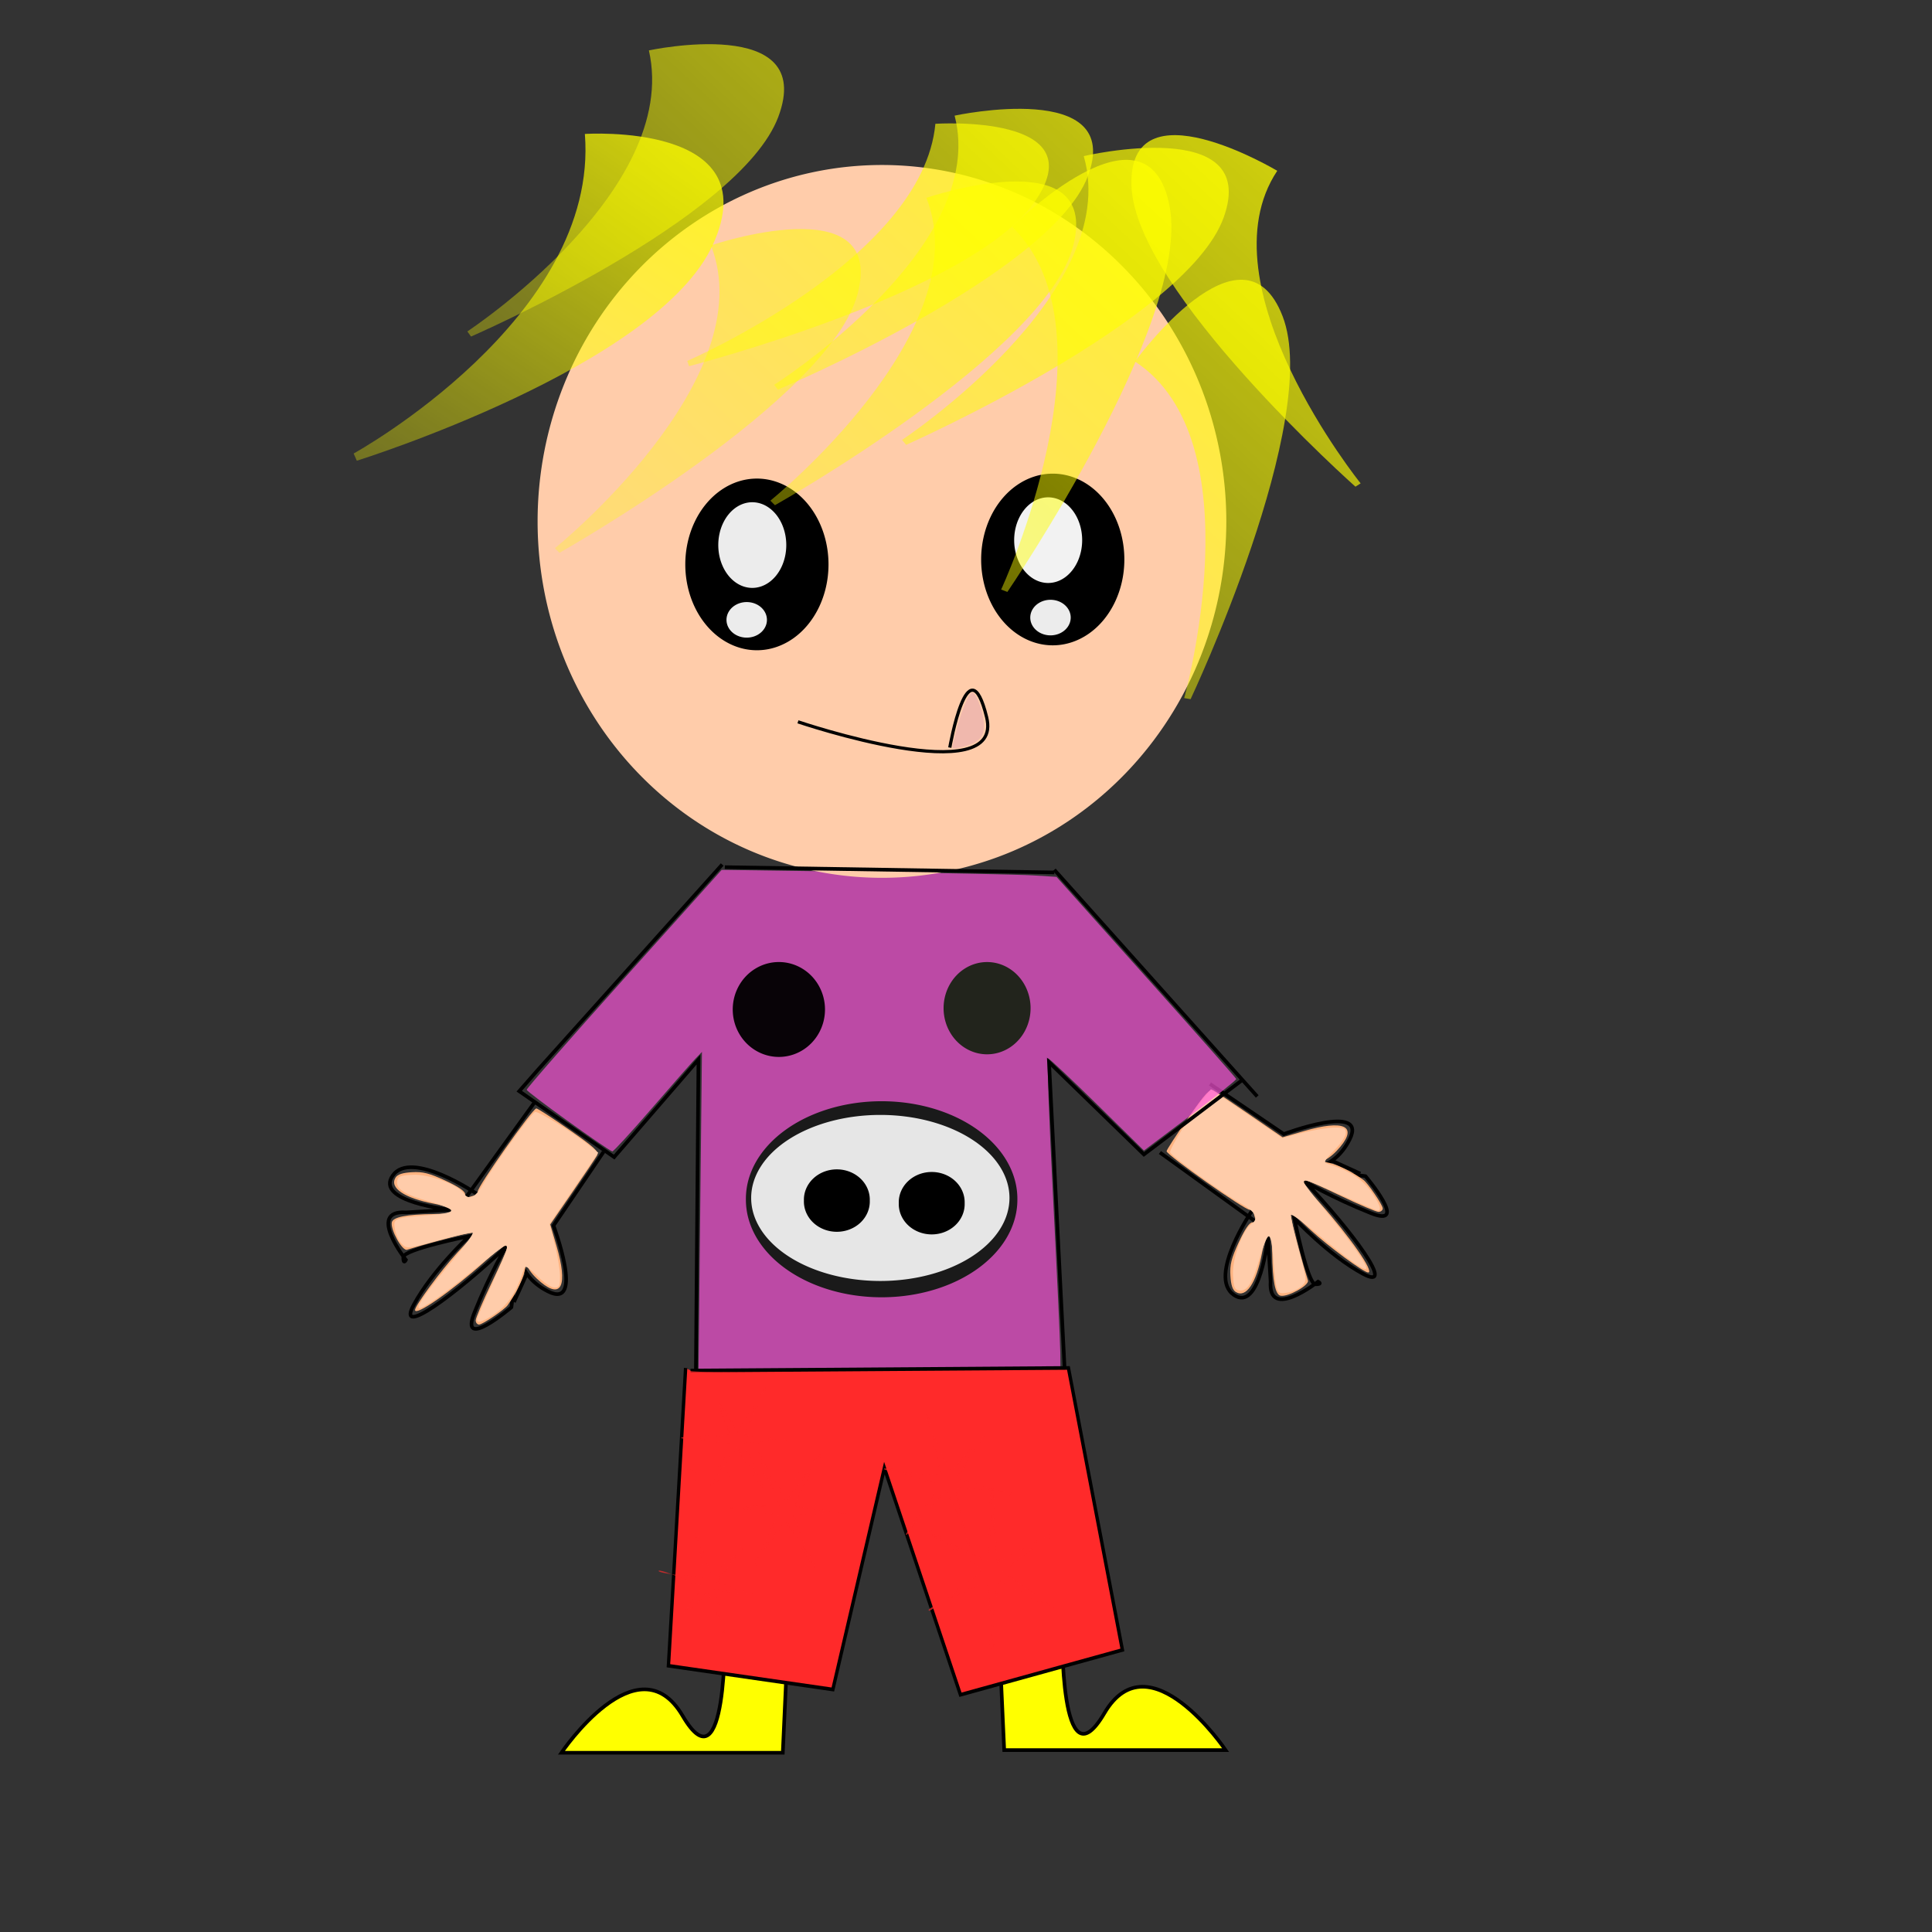 <?xml version="1.0" encoding="UTF-8" standalone="no"?>
<!-- Created with Inkscape (http://www.inkscape.org/) -->
<svg
    xmlns:inkscape="http://www.inkscape.org/namespaces/inkscape"
    xmlns:rdf="http://www.w3.org/1999/02/22-rdf-syntax-ns#"
    xmlns="http://www.w3.org/2000/svg"
    xmlns:sodipodi="http://sodipodi.sourceforge.net/DTD/sodipodi-0.dtd"
    xmlns:cc="http://creativecommons.org/ns#"
    xmlns:xlink="http://www.w3.org/1999/xlink"
    xmlns:dc="http://purl.org/dc/elements/1.1/"
    xmlns:svg="http://www.w3.org/2000/svg"
    xmlns:ns1="http://sozi.baierouge.fr"
    id="svg2"
    sodipodi:docname="123.svg"
    viewBox="0 0 531.5 531.5"
    sodipodi:version="0.32"
    version="1.0"
    inkscape:output_extension="org.inkscape.output.svg.inkscape"
    inkscape:version="0.46"
  >
  <rect x="0" y="0" width="531.5" height="531.5" fill="#333333" stroke="none"/>
  <defs
      id="defs4"
    >
    <linearGradient
        id="linearGradient3656"
        inkscape:collect="always"
      >
      <stop
          id="stop3658"
          style="stop-color:#ffff00"
          offset="0"
      />
      <stop
          id="stop3660"
          style="stop-color:#ffff00;stop-opacity:0"
          offset="1"
      />
    </linearGradient
    >
    <linearGradient
        id="linearGradient3635"
        y2="113.84"
        gradientUnits="userSpaceOnUse"
        x2="-31.179"
        y1="126.17"
        x1="87.737"
        inkscape:collect="always"
      >
      <stop
          id="stop2556"
          style="stop-color:#ffccaa"
          offset="0"
      />
      <stop
          id="stop2558"
          style="stop-color:#ffccaa;stop-opacity:0"
          offset="1"
      />
    </linearGradient
    >
    <linearGradient
        id="linearGradient3770"
        y2="224.78"
        gradientUnits="userSpaceOnUse"
        x2="-63.083"
        y1="-.725"
        x1="88.462"
        inkscape:collect="always"
      >
      <stop
          id="stop3744"
          style="stop-color:#ffff00"
          offset="0"
      />
      <stop
          id="stop3746"
          style="stop-color:#ffff00;stop-opacity:0"
          offset="1"
      />
    </linearGradient
    >
    <linearGradient
        id="linearGradient3772"
        y2="226.96"
        xlink:href="#linearGradient3656"
        gradientUnits="userSpaceOnUse"
        x2="149.37"
        gradientTransform="translate(-169.67 50.032)"
        y1="-87.012"
        x1="442.31"
        inkscape:collect="always"
    />
    <linearGradient
        id="linearGradient3774"
        y2="276.99"
        xlink:href="#linearGradient3656"
        gradientUnits="userSpaceOnUse"
        x2="-20.303"
        y1="-36.98"
        x1="272.64"
        inkscape:collect="always"
    />
  </defs
  >
  <sodipodi:namedview
      id="base"
      inkscape:zoom="1.379126"
      borderopacity="1.0"
      inkscape:current-layer="layer1"
      inkscape:cx="288.089"
      inkscape:cy="325.95232"
      showgrid="false"
      inkscape:guide-bbox="true"
      units="cm"
      showguides="true"
      bordercolor="#666666"
      inkscape:window-x="0"
      guidetolerance="10"
      objecttolerance="10"
      inkscape:window-y="0"
      inkscape:window-width="1268"
      inkscape:pageopacity="0.0"
      inkscape:pageshadow="2"
      pagecolor="#ffffff"
      gridtolerance="10000"
      inkscape:document-units="px"
      inkscape:window-height="960"
    >
    <sodipodi:guide
        id="guide3804"
        position="121.091,528.596"
        orientation="0,1"
    />
  </sodipodi:namedview
  >
  <g
      id="layer1"
      inkscape:label="Layer 1"
      inkscape:groupmode="layer"
    >
    <path
        id="path4767"
        style="stroke:#000000;stroke-width:1px;fill:none"
        d="m-120.37 157.35z"
    />
    <path
        id="path2649"
        style="stroke:#000000;stroke-width:.867px;fill:none"
        d="m635.03 240.07c0.21-0.21 0.42 0.42 0 0z"
    />
    <g
        id="g3907"
      >
      <g
          id="g3856"
        >
        <g
            id="g3806"
          >
          <path
              id="path3567"
              style="fill-rule:evenodd;stroke:#000000;stroke-width:1px;fill:#ffff00"
              d="m274.81 449.56l1.45 31.9h60.91s-21.03-31.17-33.35-10.15c-12.33 21.03-11.61-23.2-11.61-23.2l-17.4 1.45z"
          />
          <path
              id="path3569"
              style="fill-rule:evenodd;stroke:#000000;stroke-width:1px;fill:#ffff00"
              d="m216.8 450.29l-1.45 31.9h-60.9s21.02-31.18 33.35-10.15 11.6-23.21 11.6-23.21l17.4 1.46z"
          />
          <g
              id="g3553"
              transform="matrix(0 -1 1 0 16.006 464.25)"
            >
            <path
                id="path3555"
                sodipodi:nodetypes="ccsccscscscccsc"
                style="stroke:#000000;stroke-width:1px;fill:none"
                d="m166.05 316.87l-13.78 20.3s8.7 23.2-1.45 18.13c-10.15-5.08-7.98-14.5-7.98-14.5s-2.17 19.57-2.17 18.85c0 0-14.5 12.32-10.15 1.45 4.35-10.88 8.7-18.13 8.7-18.13-13.78 13.05-30.46 25.38-25.38 15.95 5.08-9.42 15.23-18.85 15.23-18.85s-18.13 3.63-18.13 5.8c0 2.18 0.72 0.73 0.72 0.73s-10.87-13.78 0-13.06l12.33-0.72s-21.03-2.18-15.95-9.43 23.2 5.08 23.2 5.08"
            />
            <g
                id="g3557"
              >
              <path
                  id="path3559"
                  style="stroke:#000000;stroke-width:1px;fill:none"
                  d="m147.19 303.09l-18.85 26.1"
              />
              <path
                  id="path3561"
                  sodipodi:nodetypes="csssscccssssssssssssssscccsssssscc"
                  style="fill:#ffb380"
                  d="m130.86 363.23c0-0.64 1.96-5.26 4.35-10.26s4.35-9.37 4.35-9.72c0-1.32-1.42-0.45-6.24 3.84-9.31 8.3-19.14 15.12-19.14 13.29 0-1.22 7.18-10.95 11.66-15.81l5.24-5.67-2.83 0.52c-2.37 0.44-12.35 3.13-16.27 4.39-1.31 0.42-4.58-5.47-4.19-7.52 0.29-1.48 4.06-2.22 11.65-2.3 3.45-0.04 4.89-0.33 4.89-0.98 0-0.56-1.9-1.28-4.89-1.85-8.19-1.54-12.38-4.38-10.62-7.2 0.55-0.88 1.93-1.33 4.5-1.48 2.98-0.18 4.75 0.26 9.17 2.3 3.62 1.68 5.47 2.94 5.47 3.74 0 0.81 0.38 1.07 1.15 0.78 0.63-0.25 1.46-0.44 1.84-0.44s0.6-0.47 0.48-1.05c-0.23-1.15 15.07-22.88 16.12-22.88 0.35 0 4.41 2.63 9.02 5.84 6.96 4.86 8.26 6.05 7.7 7.07-0.37 0.68-3.42 5.23-6.78 10.12l-6.11 8.89 1.74 5.97c3.11 10.74 1.4 14.66-4.33 9.92-3.38-2.8-4.85-5.55-5-9.35-0.07-1.73-0.47-2.93-0.99-2.93-0.58 0 2.45 1.54 1.84 7.54-0.5 4.94-4.74 10.72-4.99 11.08-0.86 1.21-6.9 5.31-7.85 5.31-0.52 0-0.94-0.53-0.94-1.16z"
              />
              <path
                  id="path3563"
                  style="fill:#ffccaa"
                  d="m131.37 362.39c0.26-0.7 2.21-5.16 4.33-9.91 3.93-8.81 4.28-9.85 3.31-9.85-0.3 0-3.97 2.83-8.16 6.28-8.49 7-15.02 11.56-15.66 10.92-0.59-0.59 2.92-5.49 9.71-13.57 3.19-3.79 5.49-7 5.11-7.14-0.37-0.14-4.59 0.81-9.38 2.11-8.67 2.37-8.71 2.37-10.14 0.94-0.78-0.79-1.62-2.61-1.85-4.04-0.49-3.02-0.38-3.07 9.75-3.88 3.97-0.31 5.92-0.75 5.74-1.29-0.15-0.45-2.76-1.51-5.8-2.36-6.88-1.91-9.39-3.46-9.09-5.6 0.2-1.37 0.75-1.61 4.19-1.81 4.5-0.25 12.36 2.59 14.12 5.1 1.47 2.09 3.36 1.12 5.58-2.88 2.68-4.82 12.96-19.08 14.07-19.5 0.88-0.34 10.65 5.73 15.2 9.45l2.18 1.77-6.69 9.8-6.7 9.8 1.44 5.61c0.79 3.08 1.43 7.02 1.43 8.75 0 2.73-0.2 3.15-1.54 3.15-0.86 0-2.97-1.43-4.76-3.22-2.6-2.59-3.28-2.97-3.6-1.99-2.08 6.53-4.31 9.91-8.32 12.6-3.5 2.35-5.16 2.63-4.47 0.76z"
              />
              <path
                  id="path3565"
                  style="stroke:#000000;stroke-width:1px;fill:none"
                  d="m145.02 350.22l-3.63 7.98"
              />
            </g
            >
          </g
          >
          <path
              id="path2687"
              style="fill-opacity:.669;fill:#ff55dd"
              d="m192.63 333.41l0.48-44.02-1.73 1.79c-0.95 0.98-6.39 7.17-12.08 13.75s-10.57 11.9-10.85 11.82c-1.46-0.43-23.55-16.33-23.55-16.95 0-0.41 12.07-14.18 26.81-30.62l26.82-29.87 39.53 0.55c21.74 0.31 42.47 0.74 46.06 0.96l6.53 0.41 24.65 27.56c13.56 15.15 24.72 27.77 24.79 28.04 0.08 0.27-5.6 4.81-12.62 10.09l-12.77 9.6-12.9-12.69c-7.1-6.97-13.17-12.68-13.49-12.68s0.29 17.05 1.37 37.89 1.98 40.25 2.01 43.14l0.04 5.26h-49.78-49.79l0.47-44.03z"
          />
          <path
              id="path2423"
              sodipodi:rx="108.76453"
              sodipodi:ry="113.47767"
              style="fill:url(#linearGradient3635)"
              sodipodi:type="arc"
              d="m327.74 277.35a108.76 113.48 0 1 1 -217.53 0 108.76 113.48 0 1 1 217.53 0z"
              transform="matrix(.871 0 0 .864 51.903 -96.191)"
              sodipodi:cy="277.34958"
              sodipodi:cx="218.97926"
          />
          <g
              id="g3641"
              transform="translate(-266.11 2.9)"
            >
            <path
                id="path2619"
                sodipodi:rx="22.115456"
                sodipodi:ry="26.828585"
                style="fill-rule:evenodd;stroke:#000000;stroke-width:1px;fill:#000000"
                sodipodi:type="arc"
                d="m-60.908 40.605a22.115 26.829 0 1 1 -44.232 0 22.115 26.829 0 1 1 44.232 0z"
                transform="matrix(.871 0 0 .864 546.65 117.29)"
                sodipodi:cy="40.605427"
                sodipodi:cx="-83.023598"
            />
            <g
                id="g3637"
              >
              <path
                  id="path2621"
                  sodipodi:rx="11.239002"
                  sodipodi:ry="14.13939"
                  style="fill-rule:evenodd;stroke:#000000;stroke-width:1px;fill:#ececec"
                  sodipodi:type="arc"
                  d="m-91.362 112.75a11.239 14.139 0 1 1 -22.478 0 11.239 14.139 0 1 1 22.478 0z"
                  transform="matrix(.871 0 0 .864 562.43 49.635)"
                  sodipodi:cy="112.75257"
                  sodipodi:cx="-102.60121"
              />
              <path
                  id="path2623"
                  sodipodi:rx="6.8884206"
                  sodipodi:ry="6.1633239"
                  style="fill-rule:evenodd;stroke:#000000;stroke-width:1px;fill:#ececec"
                  sodipodi:type="arc"
                  d="m-68.159 118.55a6.888 6.163 0 1 1 -13.777 0 6.888 6.163 0 1 1 13.777 0z"
                  transform="matrix(.871 0 0 .864 536.9 65.197)"
                  sodipodi:cy="118.55334"
                  sodipodi:cx="-75.047531"
              />
            </g
            >
          </g
          >
          <g
              id="g3647"
              transform="translate(-256.68 2.175)"
            >
            <path
                id="path2606"
                sodipodi:rx="22.115456"
                sodipodi:ry="26.828585"
                style="fill-rule:evenodd;stroke:#000000;stroke-width:1px;fill:#000000"
                sodipodi:type="arc"
                d="m-60.908 40.605a22.115 26.829 0 1 1 -44.232 0 22.115 26.829 0 1 1 44.232 0z"
                transform="matrix(.871 0 0 .864 618.61 116.66)"
                sodipodi:cy="40.605427"
                sodipodi:cx="-83.023598"
            />
            <path
                id="path2608"
                sodipodi:rx="11.239002"
                sodipodi:ry="14.13939"
                style="fill-rule:evenodd;stroke:#000000;stroke-width:1px;fill:#f2f2f2"
                sodipodi:type="arc"
                d="m-91.362 112.75a11.239 14.139 0 1 1 -22.478 0 11.239 14.139 0 1 1 22.478 0z"
                transform="matrix(.871 0 0 .864 634.4 49.008)"
                sodipodi:cy="112.75257"
                sodipodi:cx="-102.60121"
            />
            <path
                id="path2610"
                sodipodi:rx="6.8884206"
                sodipodi:ry="6.1633239"
                style="fill-rule:evenodd;stroke:#000000;stroke-width:1px;fill:#ececec"
                sodipodi:type="arc"
                d="m-68.159 118.55a6.888 6.163 0 1 1 -13.777 0 6.888 6.163 0 1 1 13.777 0z"
                transform="matrix(.871 0 0 .864 611.04 65.296)"
                sodipodi:cy="118.55334"
                sodipodi:cx="-75.047531"
            />
          </g
          >
          <g
              id="g3652"
              transform="translate(-271.19 -12.327)"
            >
            <path
                id="path2710"
                style="stroke:#000000;stroke-width:.881px;fill:none"
                d="m490.71 210.9s56.96 19.35 51.9-1.29c-5.07-20.64-10.13 8.38-10.13 8.38"
            />
            <path
                id="path2714"
                style="fill-opacity:.669;fill:#e9afaf"
                d="m533.43 216.63c1.66-7.36 4.11-13.76 5.28-13.76 0.95 0 2.79 4.71 3.1 7.92 0.41 4.32-1.13 5.97-6.7 7.21-2.04 0.45-2.08 0.42-1.68-1.37z"
            />
          </g
          >
          <path
              id="path2675"
              style="stroke:#000000;stroke-width:1px;fill:none"
              d="m199.4 238.56c89.91 1.45 90.64 1.45 90.64 1.45"
          />
          <path
              id="path2679"
              style="stroke:#000000;stroke-width:1px;fill:none"
              d="m290.04 239.28l55.83 62.36"
          />
          <path
              id="path2681"
              style="stroke:#000000;stroke-width:1px;fill:none"
              d="m198.68 237.83l-50.76 56.56-5.08 5.8 26.11 18.13 23.2-26.83-0.72 87.01h101.51"
          />
          <path
              id="path2683"
              style="stroke:#000000;stroke-width:1px;fill:none"
              d="m341.52 297.29l-26.83 20.3-26.1-25.38 4.35 85.57"
          />
          <path
              id="path2689"
              sodipodi:rx="12.689196"
              sodipodi:ry="13.051744"
              style="fill-opacity:.957;fill:#000000"
              sodipodi:type="arc"
              d="m234.21 273.36a12.689 13.052 0 1 1 -25.38 0 12.689 13.052 0 1 1 25.38 0z"
              transform="translate(-7.251 4.351)"
              sodipodi:cy="273.36154"
              sodipodi:cx="221.51711"
          />
          <path
              id="path2695"
              sodipodi:rx="11.964099"
              sodipodi:ry="12.689196"
              style="fill:#22241c"
              sodipodi:type="arc"
              d="m281.34 283.88a11.964 12.689 0 1 1 -23.93 0 11.964 12.689 0 1 1 23.93 0z"
              transform="translate(2.175 -6.526)"
              sodipodi:cy="283.87543"
              sodipodi:cx="269.3735"
          />
          <path
              id="path3475"
              sodipodi:rx="37.342491"
              sodipodi:ry="26.828587"
              style="fill:#1a1a1a"
              sodipodi:type="arc"
              d="m-89.187 157.35a37.342 26.829 0 1 1 -74.683 0 37.342 26.829 0 1 1 74.683 0z"
              transform="translate(369.07 172.57)"
              sodipodi:cy="157.34602"
              sodipodi:cx="-126.52941"
          />
          <path
              id="path3483"
              sodipodi:rx="35.529747"
              sodipodi:ry="22.840553"
              style="fill:#e6e6e6"
              sodipodi:type="arc"
              d="m276.26 328.11a35.53 22.841 0 1 1 -71.06 0 35.53 22.841 0 1 1 71.06 0z"
              transform="translate(1.45 1.45)"
              sodipodi:cy="328.10635"
              sodipodi:cx="240.73218"
          />
          <path
              id="path3487"
              sodipodi:rx="9.0637112"
              sodipodi:ry="8.3386145"
              style="fill:#000000"
              sodipodi:type="arc"
              d="m-120.37 78.673a9.064 8.339 0 1 1 -18.12 0 9.064 8.339 0 1 1 18.12 0z"
              transform="translate(359.65 251.61)"
              sodipodi:cy="78.673012"
              sodipodi:cx="-129.42979"
          />
          <path
              id="path3489"
              sodipodi:rx="9.0637112"
              sodipodi:ry="8.3386145"
              style="fill:#000000"
              sodipodi:type="arc"
              d="m-120.37 78.673a9.064 8.339 0 1 1 -18.12 0 9.064 8.339 0 1 1 18.12 0z"
              transform="translate(385.75 252.33)"
              sodipodi:cy="78.673012"
              sodipodi:cx="-129.42979"
          />
          <g
              id="g2664"
              style="fill:#ff2a2a"
              transform="matrix(.931 0 0 1 13.098 -18.853)"
            >
            <path
                id="path2722"
                style="fill-rule:evenodd;stroke:#000000;stroke-width:1px;fill:#ff2a2a"
                d="m189.98 395.9l111.66-0.72 15.95 77.58-47.85 12.33-22.48-62.36-15.23 60.91-48.58-6.53 5.08-81.93"
            />
            <path
                id="path2771"
                style="fill-opacity:.669;fill:#ff2a2a"
                sodipodi:type="star"
                sodipodi:sides="6"
                sodipodi:r1="16.550646"
                sodipodi:r2="1.6550645"
                sodipodi:arg1="1.0679531"
                sodipodi:arg2="1.5915519"
                inkscape:randomized="0"
                sodipodi:cy="414.75543"
                sodipodi:cx="203.75223"
                inkscape:rounded="-0.06"
                inkscape:flatsided="false"
                d="m211.73 429.26c0.79-0.44-8.92-12.87-8.01-12.85s-9.32 12.03-8.54 12.5 6.68-14.15 7.12-13.36c0.44 0.8-15.08-2.05-15.09-1.14-0.02 0.91 15.6-1.29 15.13-0.51s-5.77-14.08-6.56-13.65c-0.8 0.44 8.91 12.87 8.01 12.85-0.91-0.02 9.31-12.03 8.53-12.5-0.77-0.47-6.68 14.15-7.12 13.36-0.44-0.8 15.08 2.05 15.1 1.14s-15.6 1.29-15.13 0.51c0.47-0.77 5.76 14.09 6.56 13.65z"
            />
            <path
                id="path2773"
                style="fill-opacity:.669;fill:#ff2a2a"
                sodipodi:type="star"
                sodipodi:sides="6"
                sodipodi:r1="19.266304"
                sodipodi:r2="1.9266304"
                sodipodi:arg1="1.2252407"
                sodipodi:arg2="1.7488395"
                inkscape:randomized="0"
                sodipodi:cy="426.35699"
                sodipodi:cx="266.11057"
                inkscape:rounded="-0.06"
                inkscape:flatsided="false"
                d="m272.64 444.48c0.99-0.35-7.91-16.41-6.87-16.23 1.04 0.19-12.9 12.14-12.1 12.82 0.81 0.68 10.27-15.06 10.63-14.06 0.36 0.99-16.96-5.11-17.15-4.07-0.19 1.05 18.17 1.37 17.49 2.17-0.68 0.81-4.06-17.24-5.06-16.88-0.99 0.36 7.91 16.42 6.87 16.23s12.9-12.14 12.1-12.82c-0.81-0.68-10.27 15.06-10.63 14.06-0.35-0.99 16.97 5.11 17.15 4.07 0.19-1.04-18.17-1.36-17.49-2.17s4.06 17.24 5.06 16.88z"
            />
            <path
                id="path2775"
                style="fill-opacity:.669;fill:#ff2a2a"
                sodipodi:type="star"
                sodipodi:sides="6"
                sodipodi:r1="15.652691"
                sodipodi:r2="1.5652691"
                sodipodi:arg1="0.23374318"
                sodipodi:arg2="0.75734196"
                inkscape:randomized="0"
                sodipodi:cy="454.63577"
                sodipodi:cx="195.77615"
                inkscape:rounded="-0.06"
                inkscape:flatsided="false"
                d="m211 458.26c0.2-0.83-14.68-1.92-14.09-2.55 0.59-0.62 2.52 14.17 3.34 13.93 0.82-0.25-5.67-13.68-4.84-13.48 0.84 0.2-11.01 9.26-10.39 9.85 0.63 0.59 9.01-11.75 9.26-10.93 0.24 0.83-13.53-4.91-13.73-4.07s14.68 1.93 14.09 2.55-2.51-14.17-3.34-13.92c-0.82 0.24 5.67 13.67 4.84 13.47-0.84-0.2 11.01-9.26 10.39-9.85s-9.01 11.75-9.25 10.93c-0.25-0.82 13.52 4.91 13.72 4.07z"
            />
            <path
                id="path2777"
                style="fill-opacity:.669;fill:#ff2a2a"
                sodipodi:type="star"
                sodipodi:sides="6"
                sodipodi:r1="21.752907"
                sodipodi:r2="2.1752906"
                sodipodi:arg1="1.5707963"
                sodipodi:arg2="2.0943951"
                inkscape:randomized="0"
                sodipodi:cy="451.01028"
                sodipodi:cx="279.16232"
                inkscape:rounded="-0.06"
                inkscape:flatsided="false"
                d="m279.16 472.76c1.2 0-2.12-20.46-1.09-19.87 1.04 0.6-18.34 7.96-17.75 9 0.6 1.03 16.67-12.07 16.67-10.88s-16.07-11.91-16.67-10.88c-0.59 1.04 18.79 8.4 17.75 9-1.03 0.59 2.29-19.87 1.09-19.87-1.19 0 2.12 20.46 1.09 19.87-1.03-0.6 18.35-7.96 17.75-9-0.6-1.03-16.66 12.07-16.66 10.88s16.06 11.91 16.66 10.88c0.6-1.04-18.78-8.4-17.75-9 1.03-0.59-2.28 19.87-1.09 19.87z"
            />
            <path
                id="path2779"
                style="fill-opacity:.669;fill:#ff2a2a"
                sodipodi:type="star"
                sodipodi:sides="6"
                sodipodi:r1="18.81064"
                sodipodi:r2="1.8810641"
                sodipodi:arg1="1.089909"
                sodipodi:arg2="1.6135078"
                inkscape:randomized="0"
                sodipodi:cy="434.33304"
                sodipodi:cx="218.25417"
                inkscape:rounded="-0.06"
                inkscape:flatsided="false"
                d="m226.96 451.01c0.91-0.48-9.82-14.84-8.79-14.8 1.04 0.05-10.88 13.44-10.01 14 0.87 0.55 7.95-15.92 8.43-15.01 0.47 0.92-17.09-2.7-17.13-1.67s17.76-1.08 17.21-0.21c-0.56 0.88-6.2-16.14-7.12-15.66-0.91 0.47 9.82 14.84 8.78 14.79-1.03-0.04 10.89-13.44 10.02-13.99s-7.95 15.92-8.43 15c-0.48-0.91 17.08 2.71 17.13 1.68 0.04-1.04-17.76 1.07-17.21 0.2 0.56-0.87 6.2 16.15 7.12 15.67z"
            />
            <path
                id="path2783"
                style="fill-opacity:.669;fill:#ff2a2a"
                d="m269.49 481.74c-0.55-1.33-2.41-6.42-4.13-11.32-3.04-8.63-3.09-8.94-1.76-9.96 1.32-1.01 1.31-1.05-0.34-0.89-1.38 0.14-1.91-0.34-2.64-2.36-0.51-1.4-2.08-5.75-3.49-9.66l-2.57-7.13 5.47-5.73 5.47-5.73 2.77 5.61c1.52 3.08 2.79 5.27 2.81 4.87 0.04-0.7-1.38-6.35-2.4-9.57-0.51-1.58-0.45-1.6 5.87-1.26l6.38 0.34-5.07-1.48c-2.8-0.81-5.51-1.63-6.03-1.82-0.66-0.23 0.2-2.01 2.78-5.75 2.06-2.97 4.2-5.79 4.76-6.25 0.56-0.47 1.02-1.16 1.02-1.55 0-0.38-2.48 1.94-5.51 5.17-3.03 3.22-5.76 5.86-6.06 5.86-0.29 0-1.57-2.34-2.83-5.19s-2.44-5.04-2.61-4.87c-0.18 0.18 0.31 2.76 1.08 5.74 0.77 2.97 1.41 5.46 1.42 5.52s-2.68-0.02-5.97-0.18l-5.98-0.28 4.35 1.43c2.39 0.79 4.92 1.44 5.62 1.44 0.69 0.01 1.26 0.26 1.24 0.56-0.03 0.88-7.94 11.78-8.54 11.78-0.31 0-1.65-3.02-2.98-6.71-1.33-3.68-2.58-7.11-2.77-7.61-0.21-0.55 0.32-0.94 1.37-0.99 1.47-0.07 1.51-0.13 0.26-0.42-0.8-0.19-1.86-0.86-2.35-1.5-0.5-0.63-1.02-1.01-1.16-0.84-0.15 0.17-3.62 13.85-7.72 30.4-4.11 16.55-7.69 30.34-7.96 30.65s-11.01-0.83-23.86-2.54l-23.37-3.1 0.37-2.53c0.21-1.4 0.59-6.72 0.85-11.83 0.37-7.07 0.7-9.2 1.4-8.93 0.51 0.19 2.25 0.75 3.88 1.23l2.95 0.89-2.29 2.97c-3.61 4.7-3.67 4.79-3.17 4.79 0.25 0 1.93-1.35 3.72-3.01 1.8-1.65 3.37-2.87 3.49-2.72 0.13 0.16 0.98 2.18 1.89 4.49 0.92 2.3 1.79 4.07 1.94 3.92 0.15-0.14-0.11-2.12-0.56-4.39-0.46-2.27-0.67-4.28-0.48-4.48 0.19-0.19 2.35-0.07 4.78 0.26 5.47 0.75 5.26 0.08-0.53-1.67l-4.38-1.33 2.4-2.97c1.32-1.63 2.66-3.41 2.98-3.94 0.96-1.62-1.82 0.16-4.26 2.73-2.55 2.67-3.02 2.75-3.57 0.56-0.63-2.52-2.68-7.22-3.01-6.9-0.15 0.16 0.14 2.33 0.65 4.83l0.94 4.54-4.05-0.49c-2.23-0.27-4.08-0.53-4.11-0.58s0.27-5.72 0.66-12.6l0.72-12.51h2.05c1.72 0 2.06-0.3 2.06-1.81 0-1.45-0.36-1.81-1.81-1.81-1.72 0-1.81-0.22-1.81-3.99 0-3.64 0.14-3.99 1.63-4.01 1.51-0.02 1.53-0.09 0.36-0.99-0.98-0.74-1.25-1.94-1.18-5.23 0.08-4.32 1.05-14.31 1.25-12.97 0.07 0.48 18.94 0.64 55.51 0.47 53.4-0.25 55.41-0.21 55.81 1.09 0.23 0.73 3.68 17.33 7.68 36.87s7.38 36.03 7.53 36.65c0.21 0.91-4 2.22-21.93 6.82-12.2 3.13-22.58 5.84-23.06 6.01s-1.32-0.77-1.87-2.11zm10.35-11.52c0-1.3-0.3-2.03-0.72-1.77-0.4 0.24-0.73 1.24-0.73 2.22 0 0.97 0.33 1.77 0.73 1.77s0.72-1 0.72-2.22zm-80.04-3.39c-0.25-0.24-0.42 0.19-0.39 0.95 0.04 0.85 0.21 1.02 0.44 0.44 0.21-0.52 0.19-1.15-0.05-1.39zm89.65-8.93c4.69 2.32 8.52 3.98 8.52 3.69s-0.88-0.92-1.95-1.41c-1.91-0.87-13.28-8.66-13.28-9.1 0-0.5 10.52-7.84 12.78-8.93 1.35-0.64 2.45-1.43 2.45-1.75 0-0.91-0.68-0.72-2.79 0.75-1.06 0.75-4.75 2.67-8.21 4.28l-6.28 2.93-0.51-6.81c-0.28-3.74-0.75-6.65-1.05-6.46-0.3 0.18-0.77 3.24-1.05 6.79l-0.51 6.45-3.01-1.46c-10.3-4.97-11.32-4.67-3.19 0.93l4.63 3.19-4.91 3.45c-2.7 1.9-5.11 3.78-5.36 4.17-0.41 0.67 5.37-1.67 9.83-3.97l1.98-1.03 0.51 6.33c0.29 3.48 0.72 6.66 0.97 7.06s0.79-2.44 1.18-6.3l0.73-7.02 8.52 4.22zm-102.42 6.52c0-0.43-0.33-0.57-0.72-0.32-0.4 0.24-0.73 0.59-0.73 0.77 0 0.17 0.33 0.31 0.73 0.31 0.39 0 0.72-0.34 0.72-0.76zm22.84-6.49c-0.25-0.39-0.84-0.72-1.31-0.71-0.52 0.01-0.43 0.29 0.22 0.71 1.4 0.9 1.65 0.9 1.09 0zm16.02-9.92c-0.64-1.12-2.12-4.41-3.29-7.3l-2.13-5.25 5.94-0.02c6.96-0.01 6.41-1.06-0.95-1.8l-4.82-0.48 2.87-5.48c3.28-6.27 2.52-6.31-2.03-0.13l-3.14 4.26-1.82-3.07-1.82-3.07 1.8-0.24c0.99-0.13 2.22 0.12 2.73 0.54 0.69 0.58 1.28 0.4 2.25-0.67 1.29-1.43 1.26-1.45-3.51-1.45h-4.81l-1.79-3.44c-0.99-1.89-1.8-2.95-1.8-2.36-0.01 0.6 0.46 1.72 1.05 2.5 0.58 0.77 1.06 2.16 1.06 3.08s0.29 1.67 0.63 1.67c0.35 0 1.24 1.55 1.99 3.45 0.76 1.89 1.46 3.63 1.57 3.86 0.11 0.24-0.38 0.42-1.08 0.42-10.6-0.06-12.37 0.99-3.41 2.03l4.41 0.51-2.91 5.56c-3.08 5.9-2.28 5.92 2.19 0.06 1.49-1.96 2.9-3.56 3.13-3.56 0.24 0 2.18 2.94 4.32 6.53 2.15 3.59 4.04 6.39 4.22 6.21 0.17-0.17-0.21-1.23-0.85-2.36zm-16.08 0.76c0.69-1.8-0.07-2.05-0.99-0.32-0.45 0.83-0.51 1.51-0.14 1.51s0.88-0.54 1.13-1.19zm-3.93-4.29c0-0.18-0.32-0.32-0.72-0.32s-0.73 0.34-0.73 0.76c0 0.43 0.33 0.57 0.73 0.32 0.4-0.24 0.72-0.59 0.72-0.76zm66.35-2.5c-0.27-0.86-0.66-1.39-0.86-1.2-0.2 0.2-0.14 1.07 0.13 1.93 0.28 0.85 0.66 1.39 0.86 1.19s0.14-1.06-0.13-1.92zm-79.86-0.36c-0.23-0.6-0.55-1.09-0.7-1.09-0.16 0-0.29 0.49-0.29 1.09s0.32 1.09 0.7 1.09c0.39 0 0.52-0.49 0.29-1.09zm70.8-0.36c-2.37-1.86-3.78-1.84-1.56 0.02 0.95 0.79 2.09 1.42 2.54 1.41 0.46-0.01 0.01-0.65-0.98-1.43zm-27.01-6.3c-0.7-0.19-1.84-0.19-2.54 0-0.7 0.18-0.13 0.33 1.27 0.33 1.39 0 1.96-0.15 1.27-0.33zm-33.36-1.45c-0.7-0.19-1.84-0.19-2.54 0-0.69 0.18-0.12 0.33 1.27 0.33 1.4 0 1.97-0.15 1.27-0.33zm77.04-1.68c0-1.2-0.32-2.17-0.72-2.17-0.81 0-1 3.1-0.24 3.86 0.82 0.82 0.96 0.56 0.96-1.69zm5.08-2.17c0-0.4-0.9-0.71-2-0.68-1.76 0.05-1.82 0.12-0.54 0.68 1.98 0.85 2.54 0.85 2.54 0zm-74.62-4.09c-0.79-1.54-2.1-4.35-2.9-6.25l-1.47-3.44 3.79-0.05c6.47-0.09 7.35-1.13 1.45-1.74l-5.24-0.53 2.2-4.35c1.21-2.4 2.05-4.51 1.86-4.69-0.18-0.19-1.63 1.48-3.22 3.69l-2.89 4.04-2.74-3.99c-1.51-2.19-2.87-3.86-3.02-3.71s0.56 2.15 1.57 4.44 1.84 4.29 1.84 4.44-1.87 0.28-4.17 0.28c-6.35 0.02-6.99 1.16-0.98 1.75l5.13 0.5-1.89 3.77c-1.05 2.07-2.14 3.92-2.42 4.12-0.29 0.2-0.75 1.35-1.04 2.54-0.47 1.96-0.42 2.04 0.47 0.84 0.54-0.73 1.46-1.26 2.04-1.18 2.06 0.3 2.86-0.04 2.86-1.19 0-0.73-0.4-1.01-1.08-0.74-1.67 0.64-1.31-0.7 1.06-3.97l2.15-2.98 3.79 5.86c3.95 6.12 5.33 7.35 2.85 2.54zm18.06-6.24c0-0.41-0.48-0.33-1.09 0.17-0.59 0.5-1.08 1.23-1.08 1.63 0 0.41 0.48 0.33 1.08-0.18 0.6-0.49 1.09-1.23 1.09-1.62zm-9.24-4.66c-0.5-0.2-1.32-0.2-1.82 0-0.49 0.2-0.09 0.37 0.91 0.37s1.4-0.17 0.91-0.37zm41.22-5.84c-0.67-1.15-0.76-1.16-0.78-0.08-0.01 0.66 0.22 1.81 0.5 2.54 0.48 1.21 0.55 1.22 0.78 0.08 0.14-0.69-0.09-1.83-0.5-2.54zm-63.16-6.73c-0.42-0.8-0.94-1.45-1.14-1.45s-0.01 0.65 0.42 1.45c0.42 0.8 0.94 1.45 1.14 1.45s0.01-0.65-0.42-1.45zm14.5 0c0.43-0.8 0.62-1.45 0.42-1.45s-0.71 0.65-1.14 1.45-0.61 1.45-0.41 1.45c0.19 0 0.71-0.65 1.13-1.45z"
            />
          </g
          >
          <g
              id="g3531"
            >
            <path
                id="path3499"
                sodipodi:nodetypes="ccsccscscscccsc"
                style="stroke:#000000;stroke-width:1px;fill:none"
                d="m166.05 316.87l-13.78 20.3s8.7 23.2-1.45 18.13c-10.15-5.08-7.98-14.5-7.98-14.5s-2.17 19.57-2.17 18.85c0 0-14.5 12.32-10.15 1.45 4.35-10.88 8.7-18.13 8.7-18.13-13.78 13.05-30.46 25.38-25.38 15.95 5.08-9.42 15.23-18.85 15.23-18.85s-18.13 3.63-18.13 5.8c0 2.18 0.72 0.73 0.72 0.73s-10.87-13.78 0-13.06l12.33-0.72s-21.03-2.18-15.95-9.43 23.2 5.08 23.2 5.08"
            />
            <g
                id="g3515"
              >
              <path
                  id="path3493"
                  style="stroke:#000000;stroke-width:1px;fill:none"
                  d="m147.19 303.09l-18.85 26.1"
              />
              <path
                  id="path3503"
                  sodipodi:nodetypes="csssscccssssssssssssssscccsssssscc"
                  style="fill:#ffb380"
                  d="m130.86 363.23c0-0.64 1.96-5.26 4.35-10.26s4.35-9.37 4.35-9.72c0-1.32-1.42-0.45-6.24 3.84-9.31 8.3-19.14 15.12-19.14 13.29 0-1.22 7.18-10.95 11.66-15.81l5.24-5.67-2.83 0.52c-2.37 0.44-12.35 3.13-16.27 4.39-1.31 0.42-4.58-5.47-4.19-7.52 0.29-1.48 4.06-2.22 11.65-2.3 3.45-0.04 4.89-0.33 4.89-0.98 0-0.56-1.9-1.28-4.89-1.85-8.19-1.54-12.38-4.38-10.62-7.2 0.55-0.88 1.93-1.33 4.5-1.48 2.98-0.18 4.75 0.26 9.17 2.3 3.62 1.68 5.47 2.94 5.47 3.74 0 0.81 0.38 1.07 1.15 0.78 0.63-0.25 1.46-0.44 1.84-0.44s0.6-0.47 0.48-1.05c-0.23-1.15 15.07-22.88 16.12-22.88 0.35 0 4.41 2.63 9.02 5.84 6.96 4.86 8.26 6.05 7.7 7.07-0.37 0.68-3.42 5.23-6.78 10.12l-6.11 8.89 1.74 5.97c3.11 10.74 1.4 14.66-4.33 9.92-3.38-2.8-4.85-5.55-5-9.35-0.07-1.73-0.47-2.93-0.99-2.93-0.58 0 2.45 1.54 1.84 7.54-0.5 4.94-4.74 10.72-4.99 11.08-0.86 1.21-6.9 5.31-7.85 5.31-0.52 0-0.94-0.53-0.94-1.16z"
              />
              <path
                  id="path3505"
                  style="fill:#ffccaa"
                  d="m131.37 362.39c0.26-0.7 2.21-5.16 4.33-9.91 3.93-8.81 4.28-9.85 3.31-9.85-0.3 0-3.97 2.83-8.16 6.28-8.49 7-15.02 11.56-15.66 10.92-0.59-0.59 2.92-5.49 9.71-13.57 3.19-3.79 5.49-7 5.11-7.14-0.37-0.14-4.59 0.81-9.38 2.11-8.67 2.37-8.71 2.37-10.14 0.94-0.78-0.79-1.62-2.61-1.85-4.04-0.49-3.02-0.38-3.07 9.75-3.88 3.97-0.31 5.92-0.75 5.74-1.29-0.15-0.45-2.76-1.51-5.8-2.36-6.88-1.91-9.39-3.46-9.09-5.6 0.2-1.37 0.75-1.61 4.19-1.81 4.5-0.25 12.36 2.59 14.12 5.1 1.47 2.09 3.36 1.12 5.58-2.88 2.68-4.82 12.96-19.08 14.07-19.5 0.88-0.34 10.65 5.73 15.2 9.45l2.18 1.77-6.69 9.8-6.7 9.8 1.44 5.61c0.79 3.08 1.43 7.02 1.43 8.75 0 2.73-0.2 3.15-1.54 3.15-0.86 0-2.97-1.43-4.76-3.22-2.6-2.59-3.28-2.97-3.6-1.99-2.08 6.53-4.31 9.91-8.32 12.6-3.5 2.35-5.16 2.63-4.47 0.76z"
              />
              <path
                  id="path3509"
                  style="stroke:#000000;stroke-width:1px;fill:none"
                  d="m145.02 350.22l-3.63 7.98"
              />
            </g
            >
          </g
          >
        </g
        >
      </g
      >
      <g
          id="g3750"
          transform="translate(118.92 -24.653)"
        >
        <path
            id="path2588"
            style="fill-rule:evenodd;fill:url(#linearGradient3770)"
            d="m-21.634 149.42s67.641-37.23 63.612-87.915c0 0 50.47-3.405 35.288 30.307-15.183 33.708-98.023 59.588-98.023 59.588"
        />
        <g
            id="g3692"
            transform="translate(-.725 2.9)"
          >
          <path
              id="path2604"
              style="fill-rule:evenodd;fill:url(#linearGradient3772)"
              d="m10.377 112.93s58.716-38.675 49.939-77.309c0 0 46.244-9.996 35.595 18.306s-84.527 60.413-84.527 60.413"
          />
          <path
              id="path2580"
              style="fill-rule:evenodd;fill:url(#linearGradient3774)"
              d="m207.58 213.8s19.84-70.78-13.55-92.6c0 0 29.64-40.823 40.62-12.46 10.99 28.37-25.31 105.36-25.31 105.36"
          />
          <path
              id="path2586"
              style="fill:url(#linearGradient3774);fill-rule:evenodd"
              d="m43.466 210.11s-15.865-73.98 20.31-94.07c0 0-28.071-43.915-41.395-15.57-13.324 28.34 19.236 109.83 19.236 109.83"
          />
          <path
              id="path2590"
              style="fill:url(#linearGradient3774);fill-rule:evenodd"
              d="m129.96 142.77s60.81-40.19 49.99-78.076c0 0 48.69-11.428 38.49 16.901-10.2 28.325-87.35 62.535-87.35 62.535"
          />
          <path
              id="path2592"
              style="fill:url(#linearGradient3774);fill-rule:evenodd"
              d="m11.979 91.963s76.324-17.5 79.766-59.223c0 0 53.265 6.647 32.305 31.072-20.96 24.424-111.45 29.92-111.45 29.92"
          />
          <path
              id="path2594"
              style="fill:url(#linearGradient3774);fill-rule:evenodd"
              d="m94.767 127.62s59.233-37.551 49.653-74.053c0 0 46.99-10.169 36.59 16.826s-85.193 58.547-85.193 58.547"
          />
          <path
              id="path2598"
              style="fill:url(#linearGradient3774);fill-rule:evenodd"
              d="m49.517 94.811s69.023-19.959 70.853-63.846c0 0 48.76 5.876 30.42 31.96-18.34 26.085-100.66 33.731-100.66 33.731"
          />
          <path
              id="path2578"
              style="fill:url(#linearGradient3774);fill-rule:evenodd"
              d="m93.729 159.49s57.441-46.36 42.931-83.318c0 0 47.97-16.287 40.4 13.155-7.58 29.443-82.068 71.413-82.068 71.413"
          />
          <path
              id="path4755"
              style="fill:url(#linearGradient3774);fill-rule:evenodd"
              d="m62.235 168.19s57.445-46.36 42.925-83.317c0 0 47.98-16.287 40.4 13.156-7.57 29.441-82.063 71.411-82.063 71.411"
          />
          <path
              id="path4751"
              style="fill:url(#linearGradient3774);fill-rule:evenodd"
              d="m34.459 172.57s57.445-46.35 42.926-83.312c0 0 47.975-16.287 40.405 13.152-7.58 29.45-82.069 71.42-82.069 71.42"
          />
          <path
              id="path4753"
              style="fill:url(#linearGradient3774);fill-rule:evenodd"
              d="m8.577 179.47s57.445-46.36 42.926-83.321c0 0 47.976-16.287 40.401 13.151-7.575 29.45-82.064 71.42-82.064 71.42"
          />
          <path
              id="path2584"
              style="fill:url(#linearGradient3774);fill-rule:evenodd"
              d="m157.22 183.95s32.84-70.71 3.03-99.808c0 0 37.35-37.415 43.32-5.579 5.98 31.837-44.63 106.03-44.63 106.03"
          />
          <path
              id="path2582"
              style="fill:url(#linearGradient3774);fill-rule:evenodd"
              d="m179.92 189.02s31.99-66.26 2.96-93.528c0 0 36.37-35.061 42.19-5.228 5.82 29.836-43.47 99.356-43.47 99.356"
          />
          <path
              id="path2596"
              style="fill:url(#linearGradient3774);fill-rule:evenodd"
              d="m256.12 154.73s-43.87-54.5-22.94-85.987c0 0-41.17-24.662-40.1 4.219 1.07 28.878 61.61 82.678 61.61 82.678"
          />
          <path
              id="path2602"
              style="fill:url(#linearGradient3774);fill-rule:evenodd"
              d="m234.42 123.65s-57.91-53.607-36.29-90.8c0 0-51.59-21.39-47.3 9.998s81.99 81.992 81.99 81.992"
          />
          <path
              id="path2600"
              style="fill:url(#linearGradient3774);fill-rule:evenodd"
              d="m70.868 121.04s64.822-28.008 68.262-65.232c0 0 45.01-2.977 26.96 21.949-18.05 24.923-94.722 44.733-94.722 44.733"
          />
        </g
        >
      </g
      >
    </g
    >
  </g
  >
</svg
>
